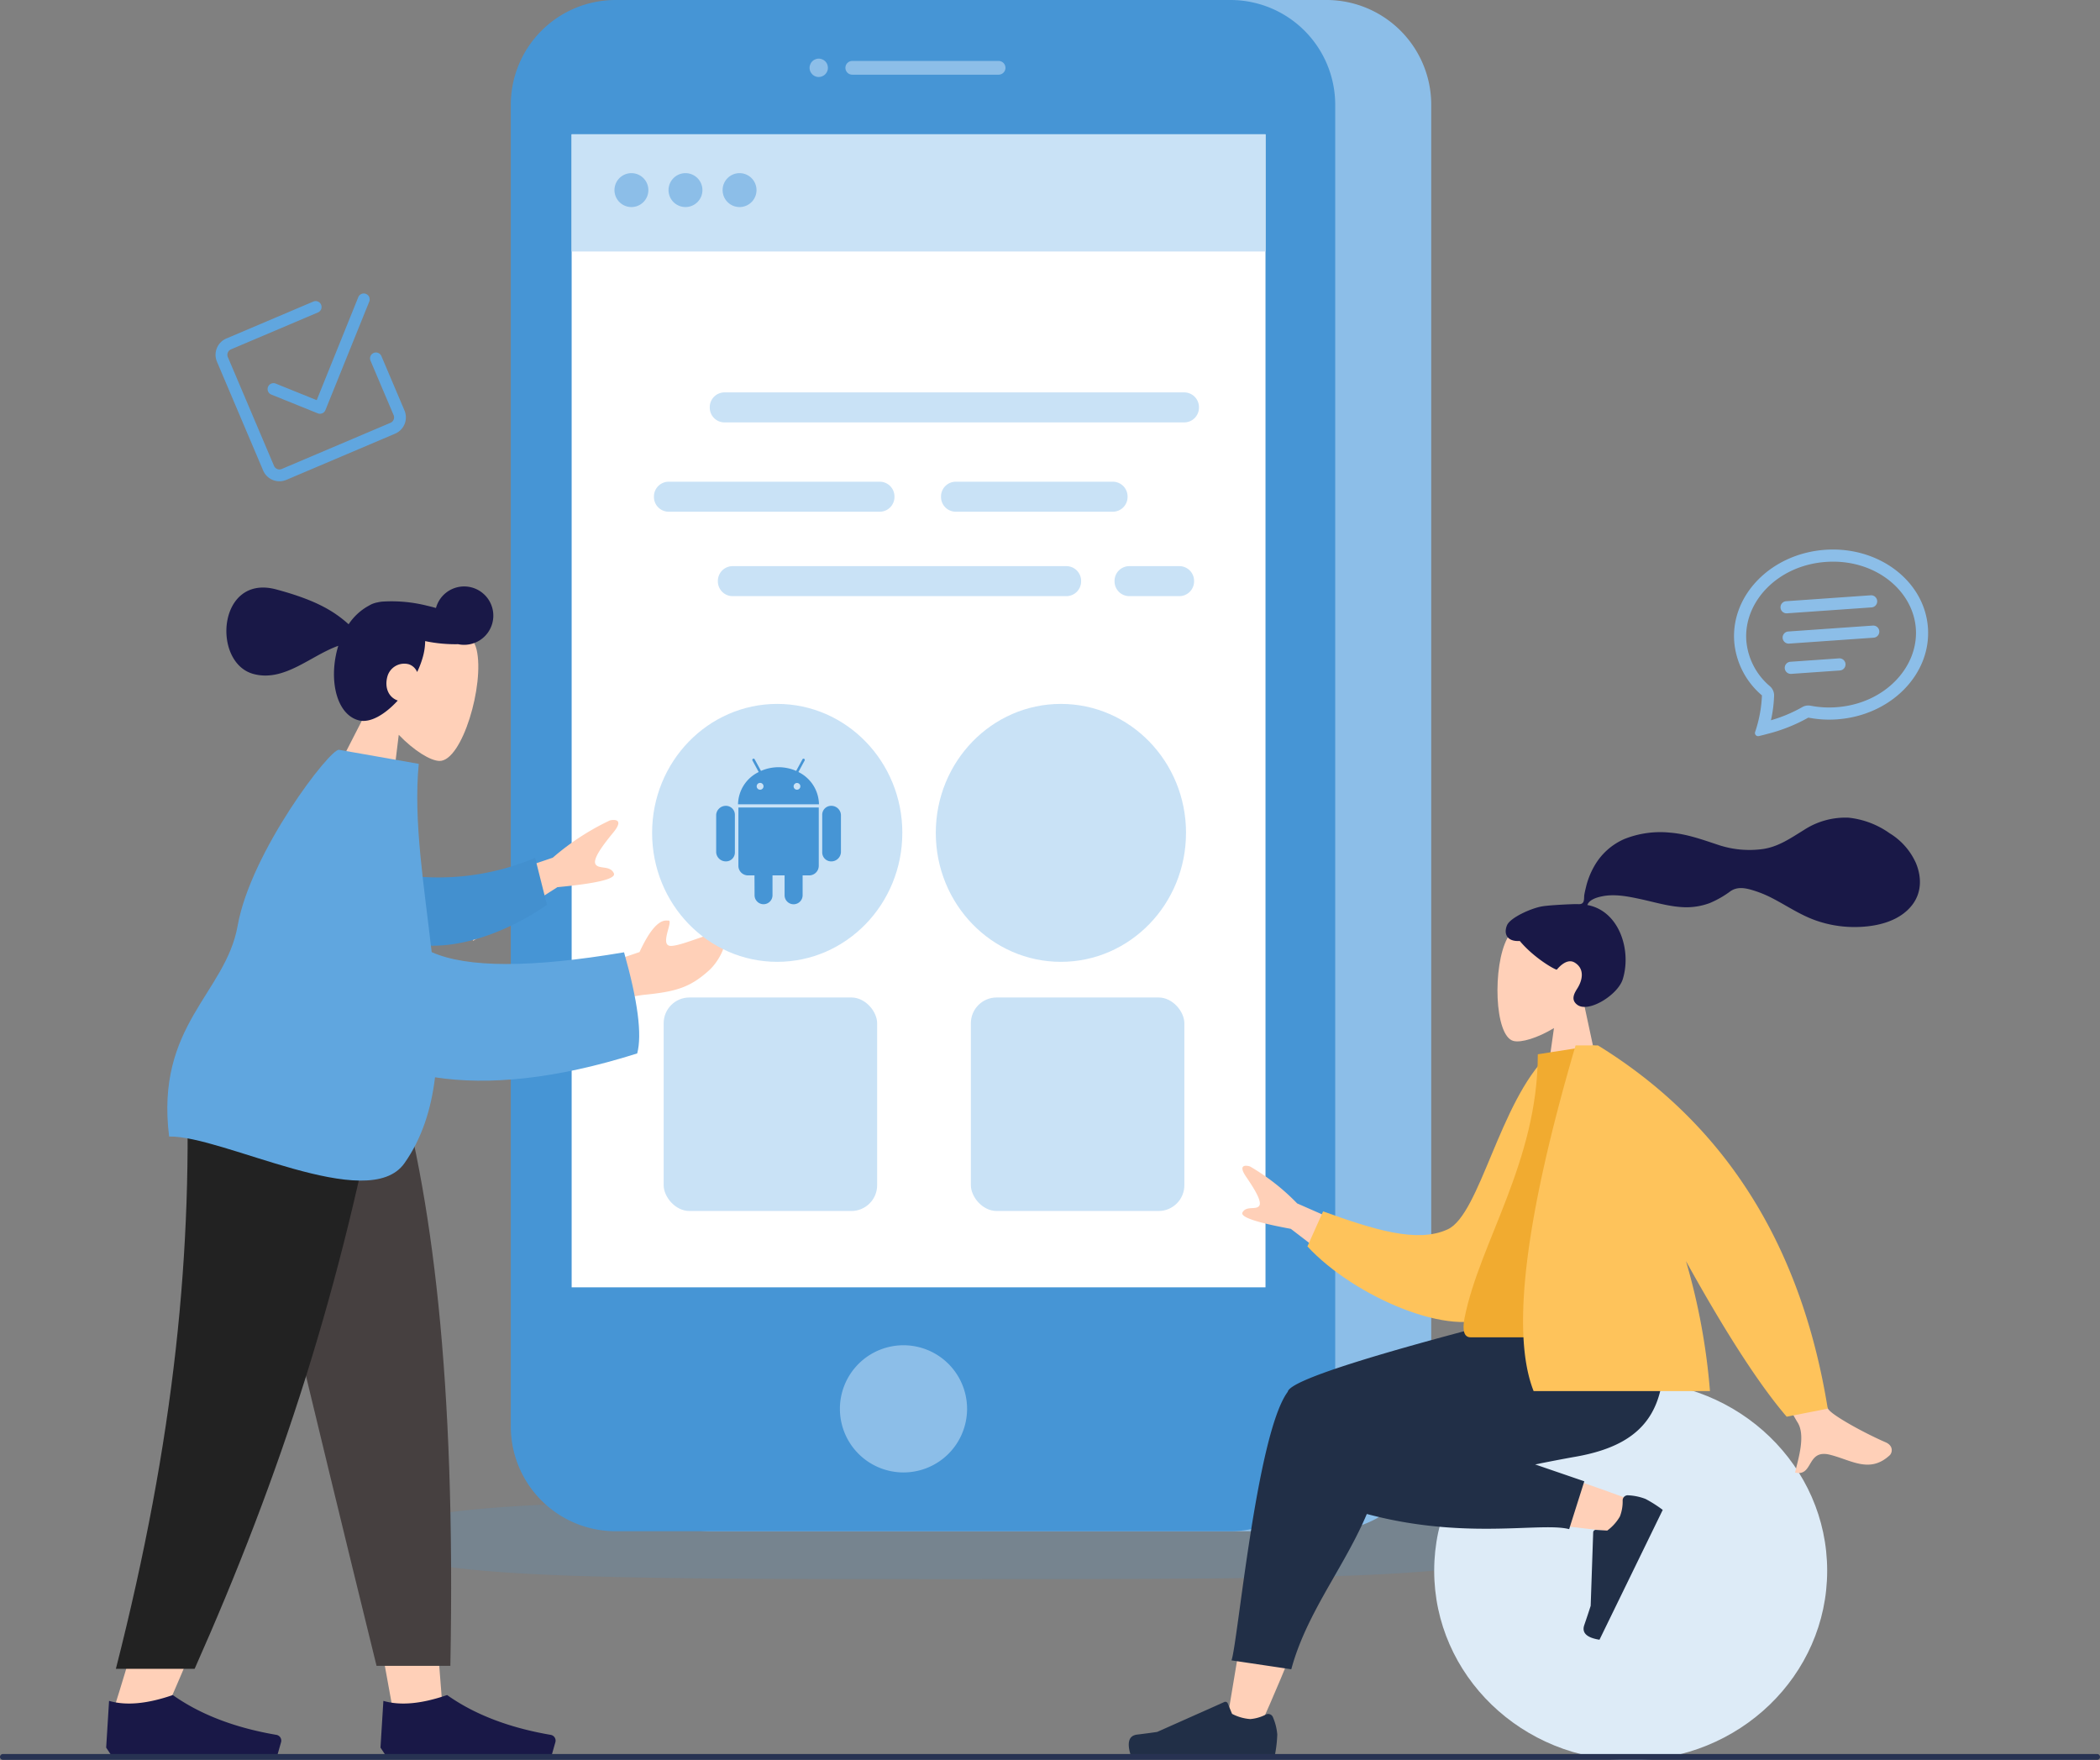 <svg xmlns="http://www.w3.org/2000/svg" xmlns:xlink="http://www.w3.org/1999/xlink" width="570" height="477.742" viewBox="0 0 570 477.742">
  <rect x="0" y="0" width="570" height="477.742" fill="#808080" stroke="none"/>
  <defs>
    <clipPath id="clip-path">
      <rect id="Rectangle_75" data-name="Rectangle 75" width="309.929" height="21.469" fill="none"/>
    </clipPath>
  </defs>
  <g id="IT_Service_Bahamas_ic_8" transform="translate(-216 -4075.961)">
    <g id="Group_305841" data-name="Group 305841" transform="translate(9407.666 -10084.751)">
      <g id="Group_265" data-name="Group 265" transform="translate(-9414 13952.942)">
        <g id="Group_174" data-name="Group 174" transform="translate(242 255.809)">
          <g id="Group_171" data-name="Group 171">
            <g id="Group_156" data-name="Group 156">
              <g id="Group_155" data-name="Group 155">
                <g id="Group_154" data-name="Group 154" transform="translate(84.154 -48.039)">
                  <g id="Group_153" data-name="Group 153" transform="translate(0 0)">
                    <g id="Group_152" data-name="Group 152" transform="translate(0 407.106)" opacity="0.18">
                      <g id="Group_151" data-name="Group 151">
                        <g id="Group_150" data-name="Group 150" clip-path="url(#clip-path)">
                          <path id="Path_10488" data-name="Path 10488" d="M475.076,332.24c0,10.735-50.414,10.735-156.335,10.735-94.141,0-153.594,0-153.594-10.735S226.383,321.5,318.741,321.5c102.183,0,156.335,1.315,156.335,10.736" transform="translate(-165.147 -321.504)" fill="#4695d5"/>
                        </g>
                      </g>
                    </g>
                    <path id="Path_10489" data-name="Path 10489" d="M403.552,33.455H236.675A28.445,28.445,0,0,0,208.229,61.9V420.58a28.445,28.445,0,0,0,28.448,28.446H403.552A28.446,28.446,0,0,0,432,420.58V61.9a28.445,28.445,0,0,0-28.448-28.446" transform="translate(-147.341 -33.455)" fill="#8cbee8"/>
                    <path id="Path_10490" data-name="Path 10490" d="M385.111,33.455H218.234A28.445,28.445,0,0,0,189.788,61.9V420.58a28.445,28.445,0,0,0,28.448,28.446H385.111a28.445,28.445,0,0,0,28.446-28.448V61.9A28.445,28.445,0,0,0,385.11,33.455" transform="translate(-154.963 -33.455)" fill="#4695d5"/>
                    <path id="Path_10491" data-name="Path 10491" d="M270.254,326.3A17.258,17.258,0,1,1,287.51,309.04,17.258,17.258,0,0,1,270.254,326.3" transform="translate(-128.838 73.316)" fill="#8cbee8"/>
                    <path id="Path_10492" data-name="Path 10492" d="M295.637,45.158H255.925a1.865,1.865,0,1,0,0,3.73h39.711a1.865,1.865,0,0,0,0-3.73" transform="translate(-128.41 -28.618)" fill="#8cbee8"/>
                    <path id="Path_10493" data-name="Path 10493" d="M249.655,49.7a2.468,2.468,0,0,1-1.752-.738,3.02,3.02,0,0,1-.31-.384,2.368,2.368,0,0,1-.237-.422,2.9,2.9,0,0,1-.137-.46,2.461,2.461,0,0,1,0-.984,3.409,3.409,0,0,1,.15-.459,2.769,2.769,0,0,1,.225-.437,2.235,2.235,0,0,1,.31-.369,2.268,2.268,0,0,1,.369-.311,2.877,2.877,0,0,1,.436-.223,2.911,2.911,0,0,1,.459-.15,2.55,2.55,0,0,1,.971,0,3.113,3.113,0,0,1,.473.15,2.876,2.876,0,0,1,.422.223,3.057,3.057,0,0,1,.384.311,2.988,2.988,0,0,1,.311.369,2.9,2.9,0,0,1,.225.437,2.1,2.1,0,0,1,.135.459,2.14,2.14,0,0,1,.049.492,3.284,3.284,0,0,1-.036.485,2.933,2.933,0,0,1-.15.46,2.318,2.318,0,0,1-.225.422,2.353,2.353,0,0,1-.7.7,2.888,2.888,0,0,1-.422.225,2.956,2.956,0,0,1-.473.149,3.016,3.016,0,0,1-.492.049" transform="translate(-131.246 -28.801)" fill="#8cbee8"/>
                    <rect id="Rectangle_76" data-name="Rectangle 76" width="188.331" height="312.928" transform="translate(51.342 36.451)" fill="#fff"/>
                    <rect id="Rectangle_77" data-name="Rectangle 77" width="188.331" height="31.804" transform="translate(51.342 36.452)" fill="#c9e2f6"/>
                    <path id="Path_10494" data-name="Path 10494" d="M218.9,71.306a4.6,4.6,0,1,1-4.6-4.6,4.6,4.6,0,0,1,4.6,4.6" transform="translate(-146.735 -19.713)" fill="#8cbee8"/>
                    <path id="Path_10495" data-name="Path 10495" d="M229.283,71.306a4.6,4.6,0,1,1-4.6-4.6,4.6,4.6,0,0,1,4.6,4.6" transform="translate(-142.443 -19.713)" fill="#8cbee8"/>
                    <path id="Path_10496" data-name="Path 10496" d="M239.668,71.306a4.6,4.6,0,1,1-4.6-4.6,4.6,4.6,0,0,1,4.6,4.6" transform="translate(-138.151 -19.713)" fill="#8cbee8"/>
                    <path id="Path_10497" data-name="Path 10497" d="M356.775,116.95H232A4.006,4.006,0,0,1,228,112.944v-.132A4.006,4.006,0,0,1,232,108.807H356.775a4.006,4.006,0,0,1,4.006,4.005v.132a4.006,4.006,0,0,1-4.006,4.006" transform="translate(-139.171 -2.311)" fill="#c9e2f6"/>
                    <path id="Path_10498" data-name="Path 10498" d="M324.144,150.313H233.563a4.006,4.006,0,0,1-4.006-4.006v-.132a4.006,4.006,0,0,1,4.006-4.005h90.581a4.006,4.006,0,0,1,4.006,4.005v.132a4.006,4.006,0,0,1-4.006,4.006" transform="translate(-138.525 11.479)" fill="#c9e2f6"/>
                    <path id="Path_10499" data-name="Path 10499" d="M323.318,150.313H309.744a4.006,4.006,0,0,1-4.006-4.006v-.132a4.006,4.006,0,0,1,4.006-4.005h13.573a4.006,4.006,0,0,1,4.006,4.005v.132a4.006,4.006,0,0,1-4.006,4.006" transform="translate(-107.038 11.479)" fill="#c9e2f6"/>
                    <path id="Path_10500" data-name="Path 10500" d="M278.556,134.1H221.284a4.006,4.006,0,0,1-4.007-4.006v-.13a4.006,4.006,0,0,1,4.006-4.006h57.272a4.006,4.006,0,0,1,4.007,4.006v.13a4.006,4.006,0,0,1-4.007,4.006" transform="translate(-143.6 4.778)" fill="#c9e2f6"/>
                    <path id="Path_10501" data-name="Path 10501" d="M319.04,134.1H276.417a4.006,4.006,0,0,1-4.005-4.006v-.13a4.006,4.006,0,0,1,4.005-4.006H319.04a4.006,4.006,0,0,1,4.006,4.006v.13a4.006,4.006,0,0,1-4.006,4.006" transform="translate(-120.813 4.778)" fill="#c9e2f6"/>
                    <rect id="Rectangle_78" data-name="Rectangle 78" width="57.946" height="57.946" rx="7" transform="translate(76.316 270.714)" fill="#c9e2f6"/>
                    <rect id="Rectangle_79" data-name="Rectangle 79" width="57.946" height="57.946" rx="7" transform="translate(159.703 270.714)" fill="#c9e2f6"/>
                  </g>
                </g>
                <g id="humaaans_sitting-1" data-name="humaaans/sitting-1" transform="translate(286.715 173.863)">
                  <g id="A-Human_Sitting" data-name="A-Human/Sitting" transform="translate(214.738 255.84) rotate(180)">
                    <g id="Head_Front_Airy" data-name="Head/Front/Airy" transform="translate(0 178.731)">
                      <g id="Head" transform="translate(85.478)">
                        <path id="Path_1715" data-name="Path 1715" d="M5.741,26.762C2.539,30.521.373,35.127.734,40.289c1.043,14.872,21.742,11.6,25.773,4.094S30.056,17.834,24.851,16.5c-2.076-.535-6.5.776-11,3.489L16.679,0H0Z" fill="#ffd0b8" fill-rule="evenodd"/>
                      </g>
                      <path id="hair" d="M102.482,27.295c-2.2.361-8.117.609-9.208.609-.7,0-1.453-.16-1.866.481-.339.524-.219,1.412-.316,2.02-.117.707-.284,1.405-.452,2.1a21.366,21.366,0,0,1-2.218,5.635,17.32,17.32,0,0,1-8.211,7.429,26.363,26.363,0,0,1-12.473,1.719c-4.474-.363-8.522-1.84-12.747-3.23a26.715,26.715,0,0,0-12.455-1.2c-4.241.656-7.447,2.95-11.024,5.135a20.54,20.54,0,0,1-12.169,3.359A23.453,23.453,0,0,1,8.236,47.14a18.123,18.123,0,0,1-7.164-8.128C-.5,35.213-.494,31.043,2.083,27.686c3.735-4.867,10.669-6.126,16.438-6a31.406,31.406,0,0,1,9.764,1.79c4.2,1.478,7.831,3.982,11.762,6.015a30.608,30.608,0,0,0,5.749,2.3c1.939.546,3.849.8,5.6-.373a26.471,26.471,0,0,1,5.647-3.233,18.212,18.212,0,0,1,6.37-1.144c4.226.033,8.391,1.349,12.5,2.231,3.347.719,6.928,1.436,10.34.744,1.42-.288,3.5-.884,4.017-2.363-8.655-1.569-12.054-12.273-9.615-20.13,1.318-4.248,9.233-9.2,12.312-6.973,1.95,1.413.765,3.267,0,4.492C91.5,7.389,91,10.4,93.715,12.037c2.341,1.407,4.807-1.935,4.851-1.932.644.05,6.2,3.2,10.036,7.786,3.78-.224,4.354,2.268,3.451,4.307S105.516,26.8,102.482,27.295Z" transform="translate(0 25.739)" fill="#191847" fill-rule="evenodd"/>
                    </g>
                    <g id="Bottom_Sitting_Sweat-Pants" data-name="Bottom/Sitting/Sweat-Pants" transform="translate(25.172 0)">
                      <g id="Objects_Seat_Ball" data-name="Objects/Seat/Ball" transform="translate(0)">
                        <ellipse id="Ballsy-Ball" cx="53.333" cy="51.451" rx="53.333" ry="51.451" transform="translate(0 0)" fill="#ddebf7"/>
                      </g>
                      <path id="Skin" d="M105.889,0c-8.9,19.708-15.344,36.868-17.928,45.921-4.425,15.5-7.792,29.144-8.643,34.238-2.029,12.148,15.609,12.855,17.941,6.818,3.529-9.138,9.69-39.161,17.092-84.508ZM2.606,61.848c8.17,3.23,36.779,13.335,50.578,16.194,3.965.822,7.809,1.584,11.422,2.275,10.74,2.051,16.3-17.325,5.961-18.813-25.76-3.707-62.279-7.531-65.4-7.968C.781,52.936-2.528,59.818,2.606,61.848Z" transform="translate(48.587 8.011)" fill="#ffd0b8" fill-rule="evenodd"/>
                      <path id="Leg-Back" d="M44.19,68.956,0,91.447v4.9H5.255Q69.377,80.007,70.8,75.4c.01-.033.02-.066.027-.1l.063-.085c8.467-11.652,13.542-68.538,15.205-72.8L69.861,0C63.65,23.029,43.782,39.072,44.309,66.654A9.054,9.054,0,0,0,44.19,68.956Z" transform="translate(75.594 24.703)" fill="#212f47" fill-rule="evenodd"/>
                      <path id="Leg-Front" d="M34.943,17.563c-4.042.81-7.767,1.53-10.952,2.09C3.411,23.263-2.59,34.279.959,58.314H38.876c6.194-1.78,38.383-15.278,55.084-22.458,11.055-4.753,7.57-21.883,1.311-26.341a.611.611,0,0,0-.347-.546C61.25-4.983,34.611,2.34,25.712,0L21.6,12.984Z" transform="translate(44.322 62.736)" fill="#212f47" fill-rule="evenodd"/>
                      <g id="Accessories_Shoe_Flat-Sneaker" data-name="Accessories/Shoe/Flat-Sneaker" transform="translate(44.358 68.523) rotate(-64.024)">
                        <path id="shoe" d="M1.166,10.144A14.922,14.922,0,0,1,0,5.486,34.87,34.87,0,0,1,.626,0h39.2q1.53,5.051-1.764,5.454t-5.469.728L14.372,14.3a.7.7,0,0,1-.918-.352l-.008-.019-1.171-2.841A12.5,12.5,0,0,0,7.32,9.67a11.216,11.216,0,0,0-4.273,1.255h0A1.39,1.39,0,0,1,1.2,10.236Q1.183,10.191,1.166,10.144Z" transform="translate(0 0)" fill="#212f47" fill-rule="evenodd"/>
                      </g>
                      <g id="Accessories_Shoe_Flat-Sneaker-2" data-name="Accessories/Shoe/Flat-Sneaker" transform="translate(149.258 1.52)">
                        <path id="shoe-2" data-name="shoe" d="M1.166,10.144A14.922,14.922,0,0,1,0,5.486,34.87,34.87,0,0,1,.626,0h39.2q1.53,5.051-1.764,5.454t-5.469.728L14.372,14.3a.7.7,0,0,1-.918-.352l-.008-.019-1.171-2.841A12.5,12.5,0,0,0,7.32,9.67a11.216,11.216,0,0,0-4.273,1.255h0A1.39,1.39,0,0,1,1.2,10.236Q1.183,10.191,1.166,10.144Z" transform="translate(0 0)" fill="#212f47" fill-rule="evenodd"/>
                      </g>
                    </g>
                    <g id="Body_Jacket-2" data-name="Body/Jacket-2" transform="translate(7.645 77.964)">
                      <path id="Skin-2" data-name="Skin" d="M136.209,62.116,161.39,73.175A59.648,59.648,0,0,0,174.173,83.2c1.228.391,3.327.509,1.093-2.761s-4.447-6.811-3.553-7.957,3.486.119,4.51-1.748q1.025-1.864-13.111-4.459L144.249,51.816ZM34.405,59.07l14.24-2.825Q27.164,16.21,25.6,13.809c-2.334-3.6-.156-10.2.649-13.684C21.2-1.053,23.192,6.555,16.794,4.968,10.955,3.518,6.009-.2.558,4.815-.11,5.432-.6,7.362,1.681,8.35c5.681,2.465,14.089,7.08,15.45,8.872Q19.918,20.887,34.405,59.07Z" transform="translate(0 0)" fill="#ffd0b8" fill-rule="evenodd"/>
                      <path id="Coat-Back" d="M0,68.661l5.9,1.55C20.045,58.7,28.024,28.781,37.066,25.52c8.548-3.084,19.873,1.615,33.28,7.8l5.068-9.1C64.024,9.505,38.24-4.336,26.8,1.277,8.515,10.252,1.228,47.379,0,68.661Z" transform="translate(81.366 43.95) rotate(-5)" fill="#fec35b" fill-rule="evenodd"/>
                      <path id="Shirt" d="M0,0H53.17c2.43,0,1.972,3.508,1.62,5.279C50.737,25.71,34.914,47.735,34.914,76.819l-15.336,2.4C6.892,58.821,2.505,33.7,0,0Z" transform="translate(61.154 36.832)" fill="#f1ab30" fill-rule="evenodd"/>
                      <path id="Coat-Front" d="M38.478,42.23Q22.219,12.9,11.144,0L0,2.185q10.768,66.784,62.37,98.582h6.072Q89.092,30.365,79.83,6.95H31.967a174.719,174.719,0,0,0,6.511,35.28Z" transform="translate(17.373 15.288)" fill="#fec35b" fill-rule="evenodd"/>
                    </g>
                  </g>
                </g>
                <g id="humaaans_standing-3" data-name="humaaans/standing-3" transform="translate(9.151 95.393)">
                  <g id="humaaan-12" transform="translate(0 0)">
                    <g id="Head_Front_Pony" data-name="Head/Front/Pony" transform="translate(39.54 0) rotate(15.009)">
                      <g id="Head-2" data-name="Head" transform="translate(37.225 8.714)">
                        <path id="Path_10504" data-name="Path 10504" d="M6.545,27.32C2.895,23.034.424,17.784.838,11.9,2.027-5.049,25.623-1.321,30.214,7.235s4.044,30.258-1.888,31.787c-2.366.614-7.406-.884-12.535-3.976L19.01,57.823H0Z" transform="translate(0 0)" fill="#ffd0b8" fill-rule="evenodd"/>
                      </g>
                      <path id="hair-2" data-name="hair" d="M50.351,34.841c-2.357,4.525-5.618,7.933-8.875,7.933-6.186,0-10.586-8.272-10.586-17.165q0-.469.018-.931c-6.545,4.492-11.588,13.343-20.248,13.343-11.781,0-16.458-23.763,0-23.763,11.194,0,16.7,1.632,21.445,4.046A15.416,15.416,0,0,1,36.215,11.9a6.386,6.386,0,0,1,1.894-1.344,8.777,8.777,0,0,1,1.573-.674A39.464,39.464,0,0,1,51.319,7.924c.86-.031,1.719-.039,2.542-.028a7.921,7.921,0,1,1,8.352,7.934,39.977,39.977,0,0,1-8.86,1.506,16.516,16.516,0,0,1,.51,4.25,24.023,24.023,0,0,1-.442,4.422,3.7,3.7,0,0,0-2.727-1.449,4.751,4.751,0,0,0-4.753,4.753C45.937,32.414,47.73,34.661,50.351,34.841Z" transform="translate(0 0)" fill="#191847" fill-rule="evenodd"/>
                    </g>
                    <g id="Bottom_Standing_Sweatpants" data-name="Bottom/Standing/Sweatpants" transform="translate(0 143.926)">
                      <path id="Leg" d="M133.491,0l29.015,99.984,13.646,75.07h13.7L176.177,0Z" transform="translate(-98.639)" fill="#ffd0b8" fill-rule="evenodd"/>
                      <path id="Leg-2" data-name="Leg" d="M110.058,0c2.025,51.942,1.228,80.271.774,84.991s-3.026,36.325-20.555,91.648h14.247c23.213-53.074,31.319-84.679,33.98-91.648S149.03,49.693,160.511,0Z" transform="translate(-88.247)" fill="#ffd0b8" fill-rule="evenodd"/>
                      <path id="Pant" d="M132.671,0q11.322,51.607,39.161,164.756h20.034C193.34,87.332,187.051,36.374,176.145,0Z" transform="translate(-98.441)" fill="#464040" fill-rule="evenodd"/>
                      <path id="Pant-2" data-name="Pant" d="M110.15,0c1.984,51.942-3.155,103.113-19.074,165.561h21.371C135.71,113.284,152.379,62.364,163.772,0Z" transform="translate(-88.439)" fill="#222" fill-rule="evenodd"/>
                      <g id="Accessories_Shoe_Flat-Simple" data-name="Accessories/Shoe/Flat-Simple" transform="translate(0 172.671)">
                        <path id="Shoe-3" data-name="Shoe" d="M0,34.074l.786-12.68q6.9,2.019,17.294-1.584,11.177,7.913,28.126,10.808a1.584,1.584,0,0,1,1.3,1.83,1.606,1.606,0,0,1-.038.166l-1.087,3.833H1.572Z" transform="translate(0 -19.81)" fill="#191847" fill-rule="evenodd"/>
                      </g>
                      <g id="Accessories_Shoe_Flat-Simple-2" data-name="Accessories/Shoe/Flat-Simple" transform="translate(74.457 172.671)">
                        <path id="Shoe-4" data-name="Shoe" d="M0,34.074l.786-12.68q6.9,2.019,17.294-1.584,11.177,7.913,28.126,10.808a1.584,1.584,0,0,1,1.3,1.83,1.606,1.606,0,0,1-.038.166l-1.087,3.833H1.572Z" transform="translate(0 -19.81)" fill="#191847" fill-rule="evenodd"/>
                      </g>
                    </g>
                    <g id="Body_Pointing-Forward" data-name="Body/Pointing-Forward" transform="translate(33.892 54.891) rotate(10)">
                      <path id="Skin-3" data-name="Skin" d="M0,28.05,27.494,12.992A67.987,67.987,0,0,1,41,.342c1.351-.566,3.726-.909,1.509,3.028s-4.372,8.175-3.244,9.388,3.946-.481,5.295,1.533q1.351,2.014-14.439,6.366L10.152,38.948ZM43.06,40.756l12.077-6.632q2.541-9.672,6.077-9.732c1.81-.843-1.342,7.305,2.088,6.6s11.809-6.937,13.252-5.672c2.135,1.872.232,7.615-2.012,10.476-4.193,5.343-7.664,7.169-16.244,9.561a47.177,47.177,0,0,0-14.552,7.518Z" transform="translate(64.488 5.772)" fill="#ffd0b8" fill-rule="evenodd"/>
                      <path id="Sleeve" d="M4.342,5.036A67.551,67.551,0,0,0,41.765,0L45.2,12.695C34.4,20.48,20.07,26.013,8.645,23.871a10.5,10.5,0,0,1-4.3-18.836Z" transform="translate(46.022 26.169) rotate(-9)" fill="#4390cf" fill-rule="evenodd"/>
                      <path id="Clothes" d="M64.066,49.712Q79.4,53.537,115.5,40.693q8.954,18.524,8.278,26.406C103.132,77.887,85.439,82.7,70.862,83.012c.463,8.649-.59,16.879-4.127,24.4-7.271,15.461-49.845,1.142-64.161,3.96-8.966-29.108,8.369-40.944,8.382-59.567C10.972,31.4,27.353,0,29.762,0H51.74C52.953,15.58,59.057,32.75,64.066,49.712Z" transform="translate(0 0)" fill="#60a6df" fill-rule="evenodd"/>
                    </g>
                  </g>
                </g>
              </g>
              <g id="chat-text" transform="translate(449.439 103.016) rotate(-4)">
                <path id="Path_10505" data-name="Path 10505" d="M8.824,35.891a3.294,3.294,0,0,1,.946,2.639,36.141,36.141,0,0,1-1.311,6.589,38.9,38.9,0,0,0,8.677-2.941,3.294,3.294,0,0,1,2.338-.243,26.549,26.549,0,0,0,6.883.895c13.164,0,23.062-9.247,23.062-19.767S39.52,3.294,26.356,3.294,3.294,12.546,3.294,23.062A18.1,18.1,0,0,0,8.824,35.891ZM7.2,48.755q-1.17.232-2.349.425a.857.857,0,0,1-.9-1.193q.437-1.035.8-2.1l.01-.032a34.452,34.452,0,0,0,1.726-7.64A21.4,21.4,0,0,1,0,23.062C0,10.325,11.8,0,26.356,0S52.712,10.325,52.712,23.062s-11.8,23.062-26.356,23.062a29.849,29.849,0,0,1-7.732-1.008A45.042,45.042,0,0,1,7.2,48.754Z" transform="translate(0 0)" fill="#8cbee8" fill-rule="evenodd"/>
                <path id="Path_10506" data-name="Path 10506" d="M0,1.648A1.648,1.648,0,0,1,1.648,0H24.708a1.648,1.648,0,0,1,0,3.294H1.648A1.648,1.648,0,0,1,0,1.648Zm0,8.24A1.648,1.648,0,0,1,1.648,8.24H24.708a1.648,1.648,0,0,1,0,3.294H1.648A1.648,1.648,0,0,1,0,9.888Zm0,8.236a1.648,1.648,0,0,1,1.648-1.648H14.825a1.648,1.648,0,1,1,0,3.294H1.648A1.648,1.648,0,0,1,0,18.12Z" transform="translate(13.178 13.178)" fill="#8cbee8" fill-rule="evenodd"/>
              </g>
              <g id="check-box" transform="translate(37.346 45.706) rotate(-23.003)">
                <path id="Path_10507" data-name="Path 10507" d="M34.8.472a1.6,1.6,0,0,1,0,2.27L12.355,25.187a1.6,1.6,0,0,1-2.27,0L.47,15.573a1.605,1.605,0,0,1,2.27-2.27l8.484,8.482L32.529.471a1.6,1.6,0,0,1,2.27,0Z" transform="translate(9.621 3.203)" fill="#60a6df" fill-rule="evenodd"/>
                <path id="Path_10508" data-name="Path 10508" d="M0,36.873A4.807,4.807,0,0,0,4.807,41.68H36.873a4.807,4.807,0,0,0,4.807-4.807V20.842a1.6,1.6,0,1,0-3.207,0V36.873a1.6,1.6,0,0,1-1.6,1.6H4.809a1.6,1.6,0,0,1-1.6-1.6V4.809a1.6,1.6,0,0,1,1.6-1.6H30.461a1.6,1.6,0,0,0,0-3.207H4.809A4.807,4.807,0,0,0,0,4.807Z" transform="translate(0 0)" fill="#60a6df" fill-rule="evenodd"/>
              </g>
            </g>
          </g>
        </g>
      </g>
      <g id="Group_305859" data-name="Group 305859" transform="translate(7 -26)">
        <path id="Path_10502" data-name="Path 10502" d="M282.158,202.906c0,19.331-15.2,35-33.959,35s-33.956-15.671-33.955-35,15.2-35,33.959-35,33.961,15.671,33.961,35" transform="translate(-9235.909 14209.845)" fill="#c9e2f6"/>
        <path id="Icon_awesome-android" data-name="Icon awesome-android" d="M7.329,17.463V27.675A2.416,2.416,0,0,1,4.9,30.118,2.632,2.632,0,0,1,2.25,27.675V17.463A2.63,2.63,0,0,1,4.9,15.038,2.435,2.435,0,0,1,7.329,17.463Zm.952,13.845a2.6,2.6,0,0,0,2.61,2.61h1.755l.026,5.388a2.434,2.434,0,0,0,4.868,0V33.918h3.28v5.388a2.447,2.447,0,0,0,4.894,0V33.918H27.5a2.6,2.6,0,0,0,2.593-2.61V15.488H8.282Zm21.87-16.676H8.185a9.911,9.911,0,0,1,5.609-8.766L12.109,2.754a.34.34,0,1,1,.591-.335l1.711,3.139a11.914,11.914,0,0,1,9.55,0l1.7-3.131a.34.34,0,1,1,.591.335l-1.684,3.1a9.934,9.934,0,0,1,5.582,8.766ZM15.1,9.738a.926.926,0,0,0-.926-.926.926.926,0,0,0,0,1.852A.926.926,0,0,0,15.1,9.738Zm10,0a.913.913,0,1,0-.9.926A.921.921,0,0,0,25.1,9.738Zm8.36,5.3a2.418,2.418,0,0,0-2.425,2.425V27.675a2.433,2.433,0,0,0,2.425,2.443,2.626,2.626,0,0,0,2.654-2.443V17.463A2.611,2.611,0,0,0,33.458,15.038Z" transform="translate(-9006.526 14390.374)" fill="#4695d5"/>
      </g>
      <g id="Group_305868" data-name="Group 305868" transform="translate(84 -26)">
        <path id="Path_10502-2" data-name="Path 10502" d="M282.158,202.906c0,19.331-15.2,35-33.959,35s-33.956-15.671-33.955-35,15.2-35,33.959-35,33.961,15.671,33.961,35" transform="translate(-9235.909 14209.845)" fill="#c9e2f6"/>
      </g>
    </g>
    <path id="Path_106385" data-name="Path 106385" d="M569.224,233.67H.787A.787.787,0,0,1,0,232.885H0a.787.787,0,0,1,.787-.785H569.213a.787.787,0,0,1,.787.785h0A.771.771,0,0,1,569.224,233.67Z" transform="translate(216 4319.9)" fill="#273252"/>
  </g>
</svg>
